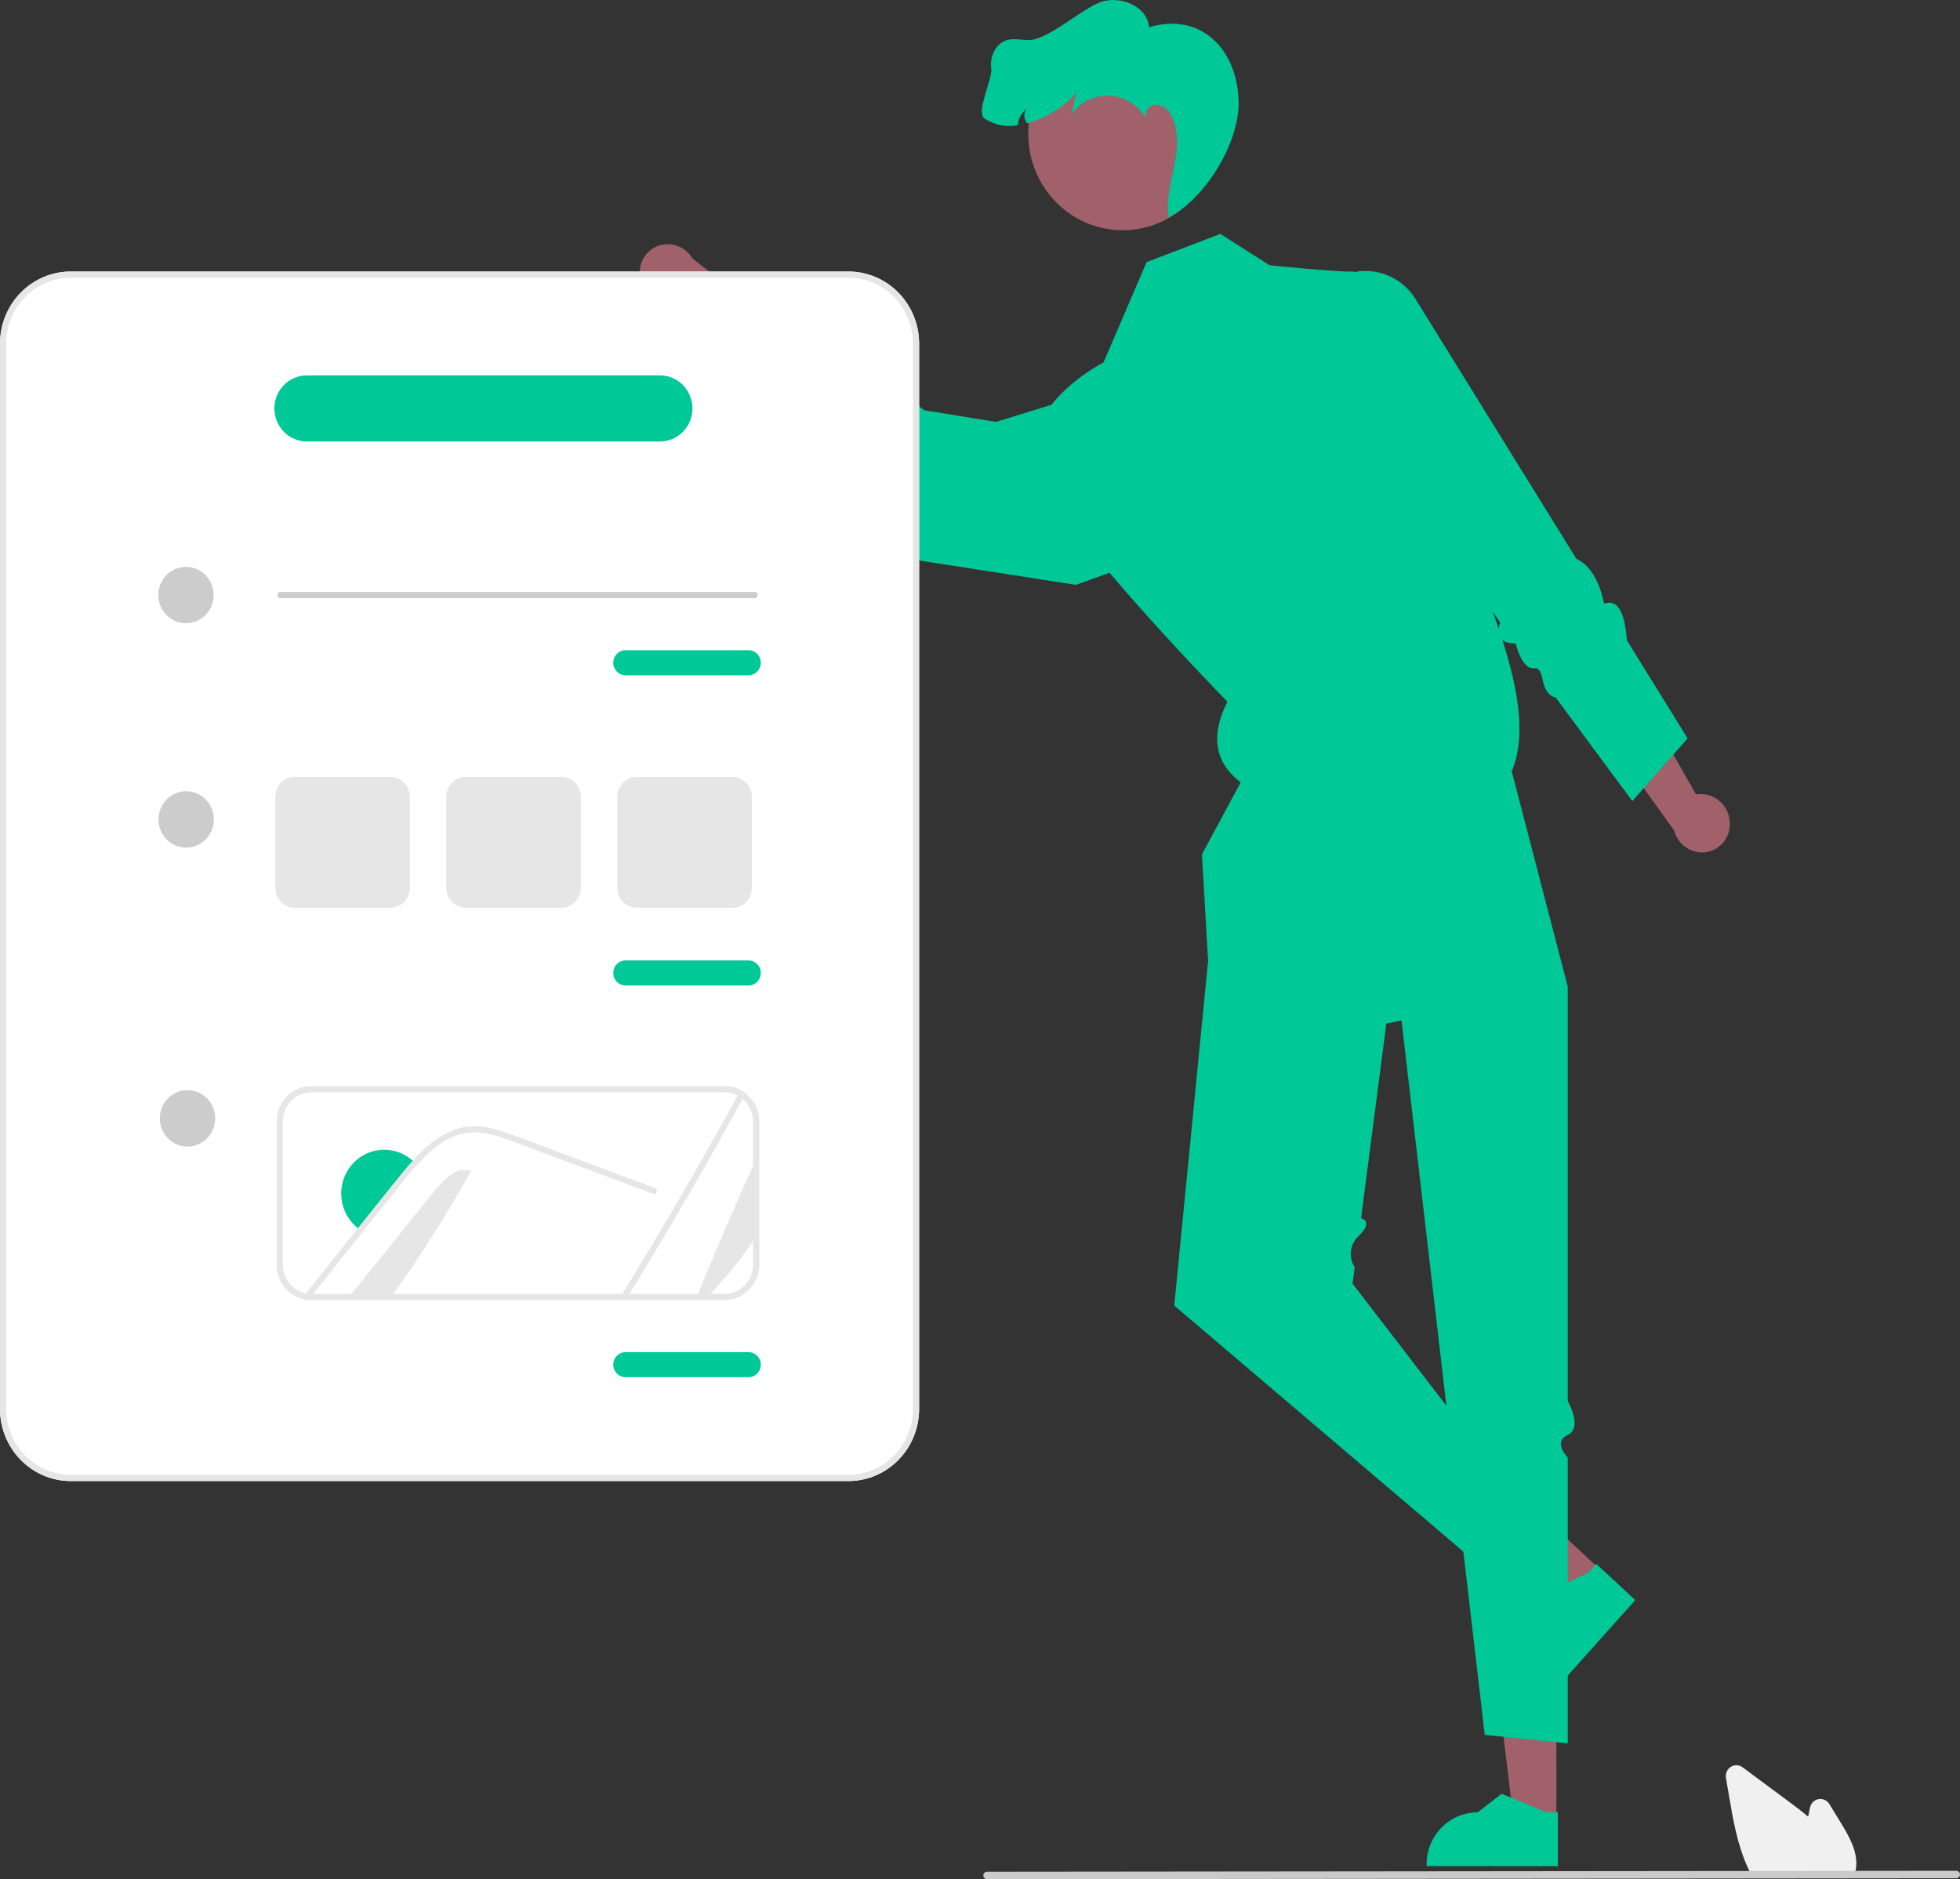 <svg width="73" height="70" viewBox="0 0 73 70" fill="none" xmlns="http://www.w3.org/2000/svg">
<rect x="0" y="0" width="73" height="70" fill="#333333" stroke="none"/>
<g clip-path="url(#clip0_10375_264)">
<path d="M64.428 30.655C64.42 30.366 64.302 30.092 64.099 29.891C63.895 29.69 63.623 29.577 63.34 29.578C63.282 29.578 63.224 29.584 63.168 29.595L61.265 26.247L59.259 26.634L62.352 30.933C62.413 31.169 62.55 31.378 62.74 31.526C62.93 31.675 63.163 31.756 63.403 31.755C63.539 31.753 63.674 31.724 63.799 31.67C63.924 31.615 64.038 31.536 64.133 31.436C64.229 31.337 64.304 31.219 64.355 31.09C64.405 30.961 64.43 30.823 64.429 30.684C64.429 30.675 64.429 30.665 64.428 30.655Z" fill="#A0616A"/>
<path d="M57.966 67.82L56.377 67.82L55.62 61.568L57.967 61.568L57.966 67.82Z" fill="#A0616A"/>
<path d="M58.022 69.511L53.133 69.511V69.448C53.133 68.933 53.333 68.44 53.69 68.076C54.047 67.712 54.531 67.508 55.036 67.508H55.036L55.929 66.817L57.595 67.508L58.022 67.508L58.022 69.511Z" fill="#00C896"/>
<path d="M59.642 58.507L58.57 59.705L53.529 56.061L55.111 54.294L59.642 58.507Z" fill="#A0616A"/>
<path d="M60.905 59.604L57.611 63.287L57.565 63.245C57.192 62.898 56.969 62.414 56.946 61.9C56.923 61.386 57.101 60.884 57.441 60.504L57.441 60.504L57.542 59.365L59.166 58.576L59.454 58.254L60.905 59.604Z" fill="#00C896"/>
<path d="M47.744 26.295L44.766 31.824L44.995 35.793L43.735 48.633L55.528 58.671L57.016 56.453L50.376 47.816L50.456 47.203C50.338 47.023 50.289 46.806 50.317 46.592C50.344 46.378 50.448 46.182 50.607 46.039C51.177 45.481 50.692 45.38 50.692 45.38L51.635 38.127L58.39 36.751L55.557 25.851L47.744 26.295Z" fill="#00C896"/>
<path d="M51.75 34.159L55.299 64.624L58.391 64.941V54.294C58.391 54.294 57.818 53.714 58.391 53.45C58.963 53.185 58.391 52.192 58.391 52.192V36.751L55.528 32.175L51.75 34.159Z" fill="#00C896"/>
<path d="M45.453 8.713L42.705 9.763L41.102 13.499C41.102 13.499 37.438 15.366 38.812 17.934C40.186 20.502 45.715 26.138 45.715 26.138C45.038 27.483 45.27 28.518 46.369 29.256C47.803 31.603 51.832 30.453 56.329 28.673C57.161 26.604 55.873 23.4 54.607 20.207L54.955 15.95C54.955 15.95 51.006 10.091 50.376 10.114C49.746 10.137 47.285 9.88 47.285 9.88L45.453 8.713Z" fill="#00C896"/>
<path d="M49.346 10.709C49.582 10.481 49.865 10.309 50.174 10.206C50.484 10.102 50.812 10.07 51.134 10.111C51.457 10.153 51.767 10.266 52.042 10.444C52.317 10.623 52.549 10.86 52.723 11.141L58.712 20.814C59.287 21.092 59.576 21.718 59.748 22.486C60.175 22.339 60.498 22.626 60.597 23.857L62.856 27.506L60.795 29.84L57.945 25.988C57.282 25.81 57.59 24.841 57.132 24.89C56.673 24.938 56.452 23.97 56.452 23.97C55.873 23.964 55.703 23.687 55.872 23.187L50.033 14.68L49.346 10.709Z" fill="#00C896"/>
<path d="M23.877 10.492C23.965 10.766 24.154 10.996 24.405 11.13C24.655 11.265 24.948 11.295 25.22 11.213C25.274 11.196 25.328 11.174 25.38 11.147L28.13 13.814L29.948 12.867L25.793 9.63C25.669 9.421 25.48 9.259 25.257 9.171C25.034 9.083 24.788 9.073 24.558 9.142C24.427 9.183 24.306 9.249 24.201 9.338C24.096 9.426 24.009 9.535 23.945 9.657C23.881 9.78 23.841 9.915 23.828 10.053C23.815 10.191 23.829 10.331 23.869 10.464C23.871 10.473 23.874 10.482 23.877 10.492Z" fill="#A0616A"/>
<path d="M40.873 14.549L37.095 15.716L34.432 15.285L33.834 14.85C33.577 14.141 33.059 13.807 32.368 13.722C32.368 13.722 31.809 13.917 31.819 13.299C31.828 12.682 28.164 10.464 28.164 10.464L26.561 13.382L28.622 15.95C29.354 15.973 29.805 15.874 29.424 16.767C29.579 17.626 29.472 17.427 30.1 17.443L33.316 20.736L40.072 21.786L44.362 20.245L40.873 14.549Z" fill="#00C896"/>
<path d="M41.814 8.576C43.756 8.576 45.33 6.971 45.33 4.991C45.33 3.011 43.756 1.406 41.814 1.406C39.871 1.406 38.297 3.011 38.297 4.991C38.297 6.971 39.871 8.576 41.814 8.576Z" fill="#A0616A"/>
<path d="M44.07 4.921C44.067 4.881 44.063 4.841 44.058 4.802C44.053 4.842 44.057 4.883 44.07 4.921Z" fill="#00C896"/>
<path d="M36.919 2.53C36.857 2.1 37.092 1.612 37.503 1.493C37.759 1.418 38.032 1.49 38.298 1.494C39.043 1.507 40.367 0.242 41.086 0.048C41.806 -0.145 42.739 0.259 42.797 1.016C44.639 0.457 46.046 1.722 46.132 3.717C46.199 5.277 44.897 7.404 43.524 8.098C43.356 7.19 43.979 5.829 43.811 4.922C43.782 4.672 43.703 4.431 43.579 4.213C43.441 4.005 43.189 3.855 42.951 3.916C42.853 3.946 42.771 4.011 42.718 4.1C42.666 4.189 42.648 4.294 42.669 4.395C42.529 4.154 42.333 3.951 42.097 3.807C41.862 3.662 41.594 3.579 41.32 3.567C41.045 3.554 40.772 3.611 40.524 3.732C40.276 3.854 40.062 4.037 39.902 4.265L40.096 3.449C39.603 4.002 38.965 4.399 38.258 4.595C38.218 4.544 38.188 4.485 38.169 4.422C38.148 4.358 38.145 4.289 38.158 4.223C38.171 4.156 38.201 4.095 38.245 4.043C38.149 4.119 38.07 4.213 38.011 4.32C37.953 4.427 37.916 4.545 37.903 4.667C37.478 4.742 37.04 4.655 36.674 4.421C36.321 4.176 36.981 2.96 36.919 2.53Z" fill="#00C896"/>
<path d="M69.051 69.88H65.251L65.235 69.85C65.186 69.76 65.14 69.665 65.096 69.567C64.704 68.713 64.539 67.736 64.393 66.874L64.283 66.225C64.27 66.146 64.28 66.065 64.312 65.992C64.344 65.919 64.397 65.858 64.463 65.816C64.53 65.773 64.607 65.752 64.685 65.755C64.763 65.758 64.839 65.785 64.903 65.832C65.48 66.26 66.058 66.688 66.635 67.116C66.854 67.278 67.104 67.466 67.344 67.669C67.367 67.555 67.391 67.44 67.415 67.327C67.431 67.249 67.471 67.178 67.527 67.122C67.584 67.067 67.655 67.03 67.733 67.017C67.81 67.003 67.889 67.013 67.961 67.046C68.032 67.079 68.093 67.132 68.134 67.2L68.579 67.928C68.903 68.46 69.189 68.984 69.131 69.549C69.131 69.556 69.13 69.563 69.129 69.57C69.117 69.663 69.096 69.754 69.065 69.842L69.051 69.88Z" fill="#F0F0F0"/>
<path d="M72.864 69.964L36.759 70C36.723 70 36.688 69.985 36.663 69.959C36.637 69.933 36.623 69.898 36.623 69.861C36.623 69.824 36.637 69.789 36.663 69.763C36.688 69.737 36.723 69.722 36.759 69.722L72.864 69.686C72.9 69.686 72.935 69.701 72.96 69.727C72.986 69.753 73 69.788 73 69.825C73 69.862 72.986 69.897 72.96 69.923C72.935 69.949 72.9 69.964 72.864 69.964Z" fill="#CACACA"/>
<path d="M31.6 55.169H2.633C1.935 55.169 1.266 54.886 0.772 54.382C0.278 53.879 0.001 53.197 0 52.485V12.798C0.001 12.087 0.278 11.404 0.772 10.901C1.266 10.398 1.935 10.115 2.633 10.114H31.6C32.298 10.115 32.967 10.398 33.461 10.901C33.954 11.404 34.232 12.087 34.233 12.798V52.485C34.232 53.197 33.954 53.879 33.461 54.382C32.967 54.886 32.298 55.169 31.6 55.169Z" fill="white"/>
<path d="M31.6 55.169H2.633C1.935 55.169 1.266 54.886 0.772 54.382C0.278 53.879 0.001 53.197 0 52.485V12.798C0.001 12.087 0.278 11.404 0.772 10.901C1.266 10.398 1.935 10.115 2.633 10.114H31.6C32.298 10.115 32.967 10.398 33.461 10.901C33.954 11.404 34.232 12.087 34.233 12.798V52.485C34.232 53.197 33.954 53.879 33.461 54.382C32.967 54.886 32.298 55.169 31.6 55.169ZM2.633 10.347C1.996 10.348 1.385 10.606 0.934 11.066C0.483 11.525 0.23 12.149 0.229 12.798V52.485C0.23 53.135 0.483 53.758 0.934 54.217C1.385 54.677 1.996 54.935 2.633 54.936H31.6C32.237 54.935 32.848 54.677 33.299 54.217C33.75 53.758 34.003 53.135 34.004 52.485V12.798C34.003 12.149 33.75 11.525 33.299 11.066C32.848 10.606 32.237 10.348 31.6 10.347H2.633Z" fill="#E6E6E6"/>
<path d="M6.927 23.216C7.496 23.216 7.957 22.746 7.957 22.166C7.957 21.586 7.496 21.116 6.927 21.116C6.358 21.116 5.896 21.586 5.896 22.166C5.896 22.746 6.358 23.216 6.927 23.216Z" fill="#CCCCCC"/>
<path d="M28.108 22.282H10.448C10.418 22.282 10.389 22.27 10.367 22.248C10.346 22.226 10.334 22.197 10.334 22.166C10.334 22.135 10.346 22.105 10.367 22.083C10.389 22.061 10.418 22.049 10.448 22.049H28.108C28.139 22.049 28.168 22.061 28.189 22.083C28.21 22.105 28.223 22.135 28.223 22.166C28.223 22.197 28.21 22.226 28.189 22.248C28.168 22.27 28.139 22.282 28.108 22.282Z" fill="#CCCCCC"/>
<path d="M6.984 42.709C7.553 42.709 8.014 42.239 8.014 41.659C8.014 41.079 7.553 40.608 6.984 40.608C6.414 40.608 5.953 41.079 5.953 41.659C5.953 42.239 6.414 42.709 6.984 42.709Z" fill="#CCCCCC"/>
<path d="M6.934 31.574C7.503 31.574 7.964 31.103 7.964 30.523C7.964 29.943 7.503 29.473 6.934 29.473C6.365 29.473 5.903 29.943 5.903 30.523C5.903 31.103 6.365 31.574 6.934 31.574Z" fill="#CCCCCC"/>
<path d="M27.878 25.154H23.299C23.177 25.154 23.061 25.105 22.975 25.017C22.889 24.93 22.841 24.811 22.841 24.687C22.841 24.563 22.889 24.445 22.975 24.357C23.061 24.269 23.177 24.22 23.299 24.22H27.878C28 24.22 28.116 24.269 28.202 24.357C28.288 24.445 28.336 24.563 28.336 24.687C28.336 24.811 28.288 24.93 28.202 25.017C28.116 25.105 28 25.154 27.878 25.154Z" fill="#00C896"/>
<path d="M27.878 36.71H23.299C23.177 36.71 23.061 36.66 22.975 36.573C22.889 36.485 22.841 36.367 22.841 36.243C22.841 36.119 22.889 36 22.975 35.913C23.061 35.825 23.177 35.776 23.299 35.776H27.878C28 35.776 28.116 35.825 28.202 35.913C28.288 36 28.336 36.119 28.336 36.243C28.336 36.367 28.288 36.485 28.202 36.573C28.116 36.66 28 36.71 27.878 36.71Z" fill="#00C896"/>
<path d="M24.581 16.446H11.427C11.107 16.446 10.799 16.317 10.573 16.085C10.346 15.854 10.219 15.541 10.219 15.214C10.219 14.888 10.346 14.575 10.573 14.344C10.799 14.112 11.107 13.983 11.427 13.983H24.581C24.902 13.983 25.209 14.112 25.436 14.344C25.662 14.575 25.79 14.888 25.79 15.214C25.79 15.541 25.662 15.854 25.436 16.085C25.209 16.317 24.902 16.446 24.581 16.446Z" fill="#00C896"/>
<path d="M27.878 51.3H23.299C23.177 51.3 23.061 51.251 22.975 51.163C22.889 51.076 22.841 50.957 22.841 50.833C22.841 50.709 22.889 50.591 22.975 50.503C23.061 50.416 23.177 50.367 23.299 50.367H27.878C28 50.367 28.116 50.416 28.202 50.503C28.288 50.591 28.336 50.709 28.336 50.833C28.336 50.957 28.288 51.076 28.202 51.163C28.116 51.251 28 51.3 27.878 51.3Z" fill="#00C896"/>
<path d="M26.987 48.429H11.58C11.483 48.428 11.386 48.415 11.292 48.392C11.01 48.322 10.759 48.158 10.58 47.926C10.401 47.694 10.304 47.407 10.305 47.111V41.772C10.305 41.423 10.442 41.088 10.684 40.841C10.926 40.594 11.255 40.456 11.597 40.455H26.987C27.195 40.455 27.399 40.506 27.583 40.604C27.656 40.643 27.725 40.689 27.789 40.741C27.943 40.864 28.067 41.02 28.152 41.199C28.237 41.377 28.28 41.573 28.28 41.772V47.111C28.279 47.46 28.143 47.795 27.901 48.042C27.659 48.289 27.33 48.428 26.987 48.429ZM11.597 40.689C11.316 40.689 11.045 40.803 10.846 41.006C10.646 41.209 10.534 41.485 10.534 41.772V47.111C10.533 47.354 10.613 47.59 10.76 47.782C10.908 47.973 11.114 48.108 11.346 48.165C11.423 48.184 11.502 48.194 11.582 48.195H26.987C27.269 48.195 27.54 48.081 27.739 47.877C27.938 47.674 28.05 47.398 28.051 47.111V41.772C28.051 41.609 28.015 41.447 27.945 41.3C27.875 41.153 27.773 41.025 27.647 40.924C27.594 40.881 27.537 40.843 27.477 40.811C27.326 40.73 27.158 40.688 26.987 40.689H11.597Z" fill="#E6E6E6"/>
<path d="M25.954 48.312C26.654 46.579 27.391 44.862 28.165 43.163V46.044C27.637 46.863 27.026 47.623 26.342 48.312H25.954Z" fill="#E6E6E6"/>
<path d="M27.718 40.832C26.334 43.364 24.885 45.857 23.373 48.312H23.109C24.647 45.819 26.12 43.284 27.53 40.708C27.596 40.743 27.659 40.785 27.718 40.832Z" fill="#E6E6E6"/>
<path d="M17.559 43.597C16.654 45.227 15.656 46.802 14.57 48.312H13C14.028 47.035 15.057 45.758 16.087 44.481C16.382 44.114 16.703 43.728 17.146 43.579L17.559 43.597Z" fill="#E6E6E6"/>
<path d="M15.473 43.335C15.309 43.509 15.152 43.69 15.005 43.878C14.68 44.277 14.359 44.68 14.037 45.081C13.837 45.331 13.637 45.581 13.438 45.831C13.376 45.789 13.316 45.743 13.26 45.693C12.944 45.413 12.747 45.018 12.713 44.592C12.679 44.166 12.81 43.744 13.078 43.416C13.345 43.087 13.729 42.879 14.146 42.835C14.562 42.791 14.979 42.915 15.307 43.181C15.366 43.228 15.422 43.279 15.473 43.335Z" fill="#00C896"/>
<path d="M24.327 44.47L21.318 43.348L19.824 42.791C19.337 42.61 18.852 42.404 18.349 42.273C17.912 42.145 17.448 42.152 17.014 42.29C16.628 42.436 16.274 42.66 15.974 42.949C15.841 43.074 15.712 43.202 15.588 43.335C15.424 43.509 15.267 43.69 15.12 43.878C14.794 44.277 14.474 44.68 14.152 45.081C13.952 45.331 13.751 45.581 13.553 45.831C12.892 46.656 12.233 47.483 11.579 48.312C11.491 48.311 11.404 48.3 11.318 48.278C12.001 47.415 12.686 46.553 13.375 45.693C13.454 45.593 13.535 45.491 13.615 45.391C13.95 44.971 14.286 44.553 14.623 44.135C14.883 43.811 15.14 43.486 15.422 43.181C15.447 43.153 15.472 43.126 15.498 43.098C16.07 42.496 16.783 41.964 17.637 41.95C18.14 41.941 18.625 42.104 19.092 42.275C19.595 42.461 20.096 42.65 20.599 42.838L23.628 43.968L24.386 44.25C24.52 44.299 24.463 44.521 24.327 44.47Z" fill="#E6E6E6"/>
<path d="M14.545 33.814H10.974C10.783 33.814 10.6 33.736 10.465 33.599C10.33 33.461 10.254 33.275 10.254 33.08V29.674C10.254 29.48 10.33 29.293 10.465 29.156C10.6 29.018 10.783 28.941 10.974 28.94H14.545C14.736 28.941 14.918 29.018 15.053 29.156C15.188 29.293 15.264 29.48 15.264 29.674V33.08C15.264 33.275 15.188 33.461 15.053 33.599C14.918 33.736 14.736 33.814 14.545 33.814Z" fill="#E6E6E6"/>
<path d="M20.914 33.814H17.343C17.152 33.814 16.969 33.736 16.834 33.599C16.699 33.461 16.623 33.275 16.623 33.08V29.674C16.623 29.48 16.699 29.293 16.834 29.156C16.969 29.018 17.152 28.941 17.343 28.94H20.914C21.105 28.941 21.288 29.018 21.423 29.156C21.558 29.293 21.634 29.48 21.634 29.674V33.08C21.634 33.275 21.558 33.461 21.423 33.599C21.288 33.736 21.105 33.814 20.914 33.814Z" fill="#E6E6E6"/>
<path d="M27.283 33.814H23.712C23.521 33.814 23.338 33.736 23.203 33.599C23.068 33.461 22.992 33.275 22.992 33.08V29.674C22.992 29.48 23.068 29.293 23.203 29.156C23.338 29.018 23.521 28.941 23.712 28.94H27.283C27.474 28.941 27.657 29.018 27.792 29.156C27.927 29.293 28.003 29.48 28.003 29.674V33.08C28.003 33.275 27.927 33.461 27.792 33.599C27.657 33.736 27.474 33.814 27.283 33.814Z" fill="#E6E6E6"/>
</g>
<defs>
<clipPath id="clip0_10375_264">
<rect width="73" height="70" fill="white"/>
</clipPath>
</defs>
</svg>
